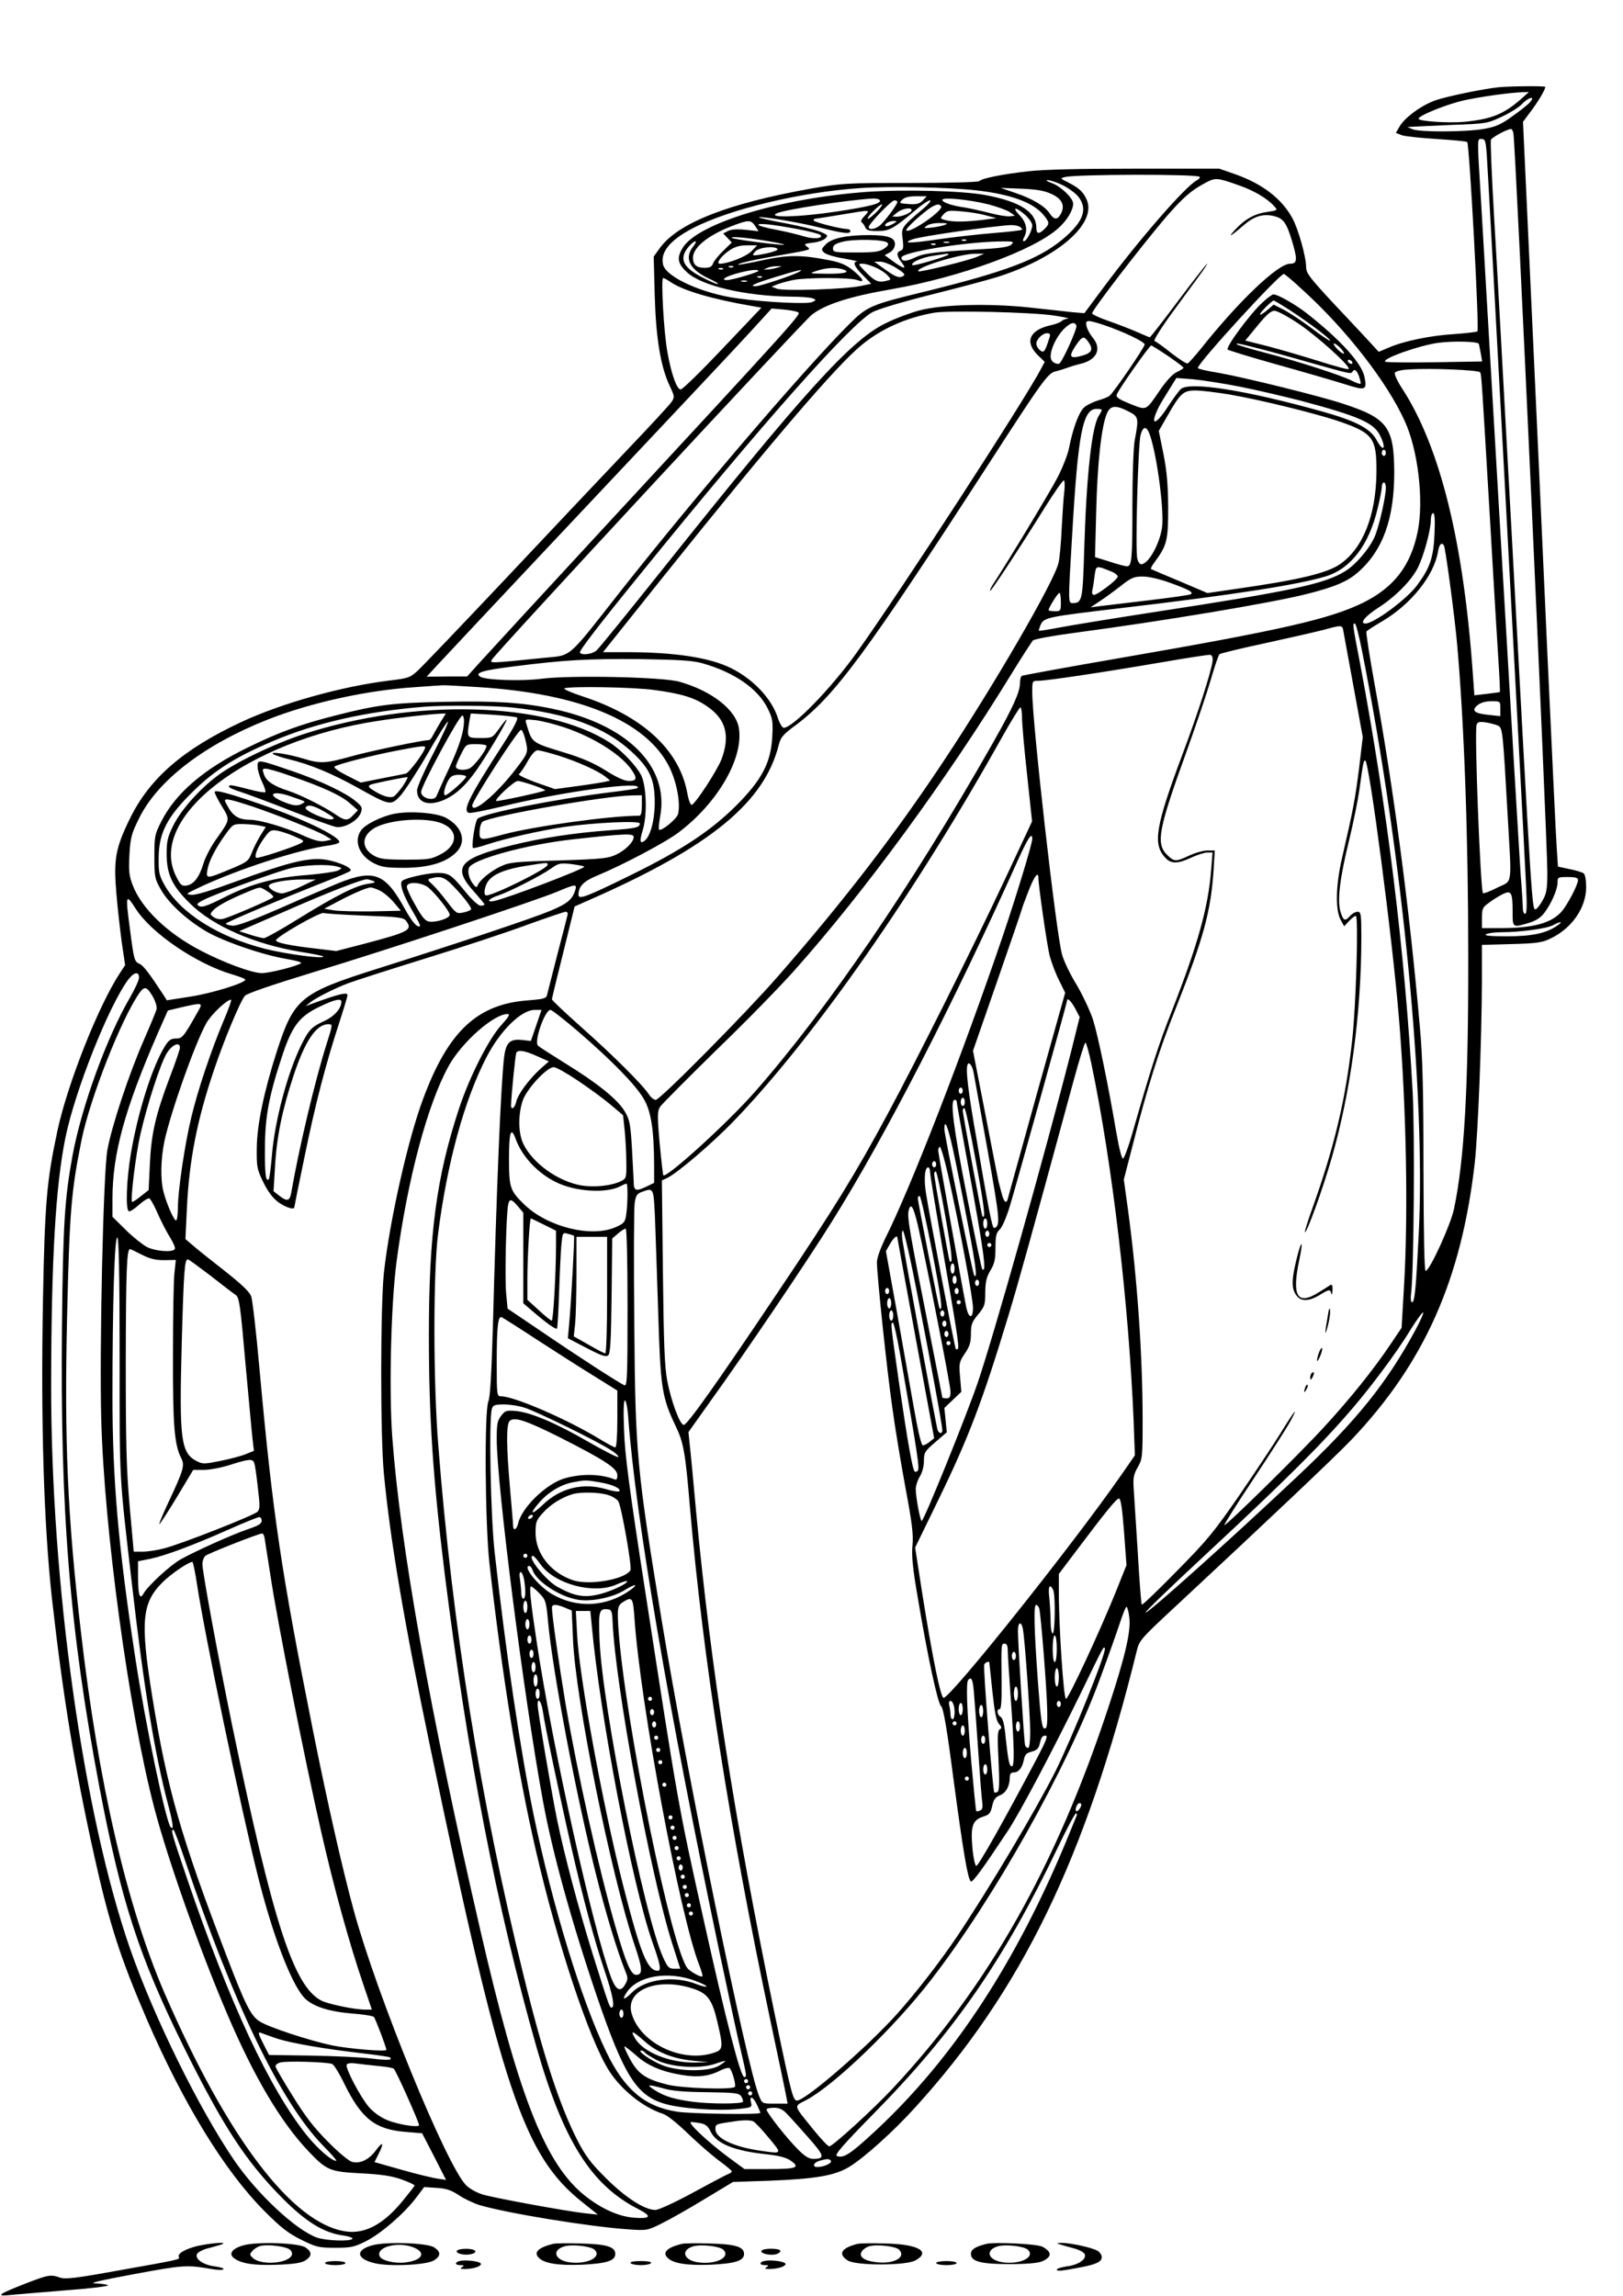 <?xml version="1.0" encoding="UTF-8" standalone="yes"?>
<svg version="1.0" xmlns="http://www.w3.org/2000/svg" width="210mm" height="297mm" viewBox="0 0 794 1123" preserveAspectRatio="xMidYMid meet">
  <g transform="translate(0,1123) scale(0.1,-0.1)" fill="#000000" stroke="none">
    <path d="M7330 10803 c-75 -8 -250 -44 -305 -63 -68 -23 -152 -84 -178 -129
l-18 -31 28 -11 c15 -6 93 -14 172 -19 78 -5 146 -11 149 -15 11 -11 60 -920
50 -926 -5 -3 -55 -9 -111 -13 -117 -7 -249 -34 -322 -66 l-50 -21 -44 48
c-24 26 -104 112 -178 190 -115 124 -133 147 -133 176 0 50 -38 186 -67 239
-52 96 -146 168 -278 215 l-80 28 -410 0 c-272 0 -449 -4 -526 -13 -126 -14
-228 -35 -238 -48 -3 -5 -154 -9 -336 -9 -318 0 -336 -1 -490 -28 -403 -72
-646 -167 -736 -289 l-31 -43 5 -190 c6 -211 29 -348 73 -442 24 -51 25 -55
10 -78 -9 -14 -105 -118 -214 -232 -109 -115 -376 -397 -593 -628 -218 -231
-414 -436 -436 -456 -37 -34 -47 -37 -139 -48 -236 -29 -529 -112 -724 -203
-285 -133 -449 -276 -545 -473 -70 -143 -80 -199 -66 -363 6 -75 19 -186 27
-245 l16 -108 -25 -38 c-105 -159 -256 -540 -306 -771 -53 -248 -62 -353 -71
-830 -11 -598 4 -1095 44 -1460 54 -478 111 -826 206 -1254 75 -338 128 -501
257 -801 180 -416 382 -745 577 -941 82 -82 116 -108 180 -140 73 -36 86 -39
165 -39 77 0 93 3 151 32 72 36 186 134 246 213 l39 52 61 -4 c48 -3 71 -11
109 -36 27 -18 72 -39 100 -48 135 -40 538 -106 730 -119 88 -6 92 -6 160 28
39 19 133 72 210 119 l141 85 179 6 c226 9 320 25 390 68 71 43 215 172 321
289 521 572 835 1219 1086 2237 12 50 22 60 193 219 446 415 777 728 858 813
355 374 537 782 602 1353 16 147 34 602 35 890 l0 176 143 4 c118 3 150 7 188
25 107 49 179 151 179 254 0 33 -5 61 -12 67 -7 5 -38 15 -70 21 l-56 12 -6
92 c-4 51 -24 490 -47 977 -22 487 -57 1265 -79 1730 l-39 844 38 51 c35 46
71 106 71 120 0 5 -171 4 -230 -2z m113 -56 c-86 -76 -147 -100 -280 -113 -78
-7 -223 3 -223 15 0 16 140 72 226 91 86 18 212 36 282 39 l32 1 -37 -33z m41
-18 c-10 -12 -50 -43 -87 -69 -55 -40 -81 -51 -140 -61 -87 -15 -312 -16 -347
-1 l-25 11 25 1 c14 1 102 5 195 9 165 6 172 7 242 40 39 18 84 46 99 62 33
35 69 42 38 8z m-80 -151 c10 -45 166 -3453 166 -3613 0 -85 -4 -106 -23 -139
-12 -22 -27 -41 -33 -43 -19 -6 -17 -39 -119 1847 -36 657 -74 1354 -86 1548
-11 194 -18 360 -15 368 5 12 76 51 98 53 4 1 10 -9 12 -21z m-130 -110 c9
-130 166 -3043 192 -3570 5 -100 4 -138 -5 -138 -6 0 -11 12 -11 28 0 15 -4
86 -10 157 -5 72 -48 792 -95 1600 -47 809 -92 1579 -100 1713 -19 308 -19
292 4 292 17 0 20 -10 25 -82z m-1405 -103 c3 -4 -3 -11 -14 -17 -56 -30 -279
-286 -454 -521 l-96 -129 -60 5 c-33 4 -127 14 -210 23 -200 21 -428 15 -539
-15 -44 -12 -117 -39 -163 -62 -170 -82 -402 -338 -1112 -1229 -156 -195 -292
-363 -303 -372 -20 -18 -73 -25 -81 -10 -5 7 88 129 298 387 592 731 1026
1220 1133 1278 28 15 145 50 288 86 133 33 278 72 323 86 294 93 487 260 438
377 -17 39 -37 58 -92 86 -39 19 -39 20 -15 26 60 14 645 15 659 1z m196 -43
c71 -25 135 -63 168 -100 19 -20 18 -21 -30 -28 -64 -9 -110 -34 -158 -85 -43
-46 -27 -38 44 23 50 43 97 55 151 39 41 -12 56 -35 84 -130 24 -83 22 -101
-13 -101 -59 0 -252 -184 -437 -417 -30 -37 -59 -69 -64 -71 -5 -2 -41 21 -80
51 -38 31 -75 57 -82 59 -6 2 31 62 87 139 54 74 116 158 137 187 21 28 36 52
34 52 -3 0 -67 -81 -141 -180 -74 -99 -137 -180 -140 -180 -2 0 -30 12 -62 26
-32 14 -94 38 -137 53 -44 15 -81 32 -83 38 -4 12 245 335 363 473 82 94 121
128 190 165 51 27 57 27 169 -13z m-870 4 c28 -13 63 -38 78 -55 51 -62 29
-125 -75 -212 -118 -98 -278 -158 -672 -255 -264 -64 -283 -72 -369 -157 -218
-217 -749 -837 -1130 -1320 -256 -326 -228 -301 -367 -315 -267 -27 -264 -27
-254 -9 19 34 1519 1650 1565 1687 65 51 186 90 389 125 338 59 701 192 819
300 42 38 71 87 71 119 0 27 -60 84 -103 100 -24 8 -33 15 -22 15 11 0 43 -10
70 -23z m-420 -27 c169 -19 278 -59 329 -119 31 -38 32 -44 6 -70 -27 -27 -40
-25 -40 5 0 78 -79 129 -250 161 -112 21 -401 28 -584 15 -419 -31 -823 -154
-896 -273 -30 -49 -26 -76 20 -119 70 -67 285 -117 505 -120 50 0 99 -4 110
-8 19 -8 19 -8 0 -18 -22 -12 -228 -2 -370 18 -168 23 -346 103 -361 164 -15
61 33 120 144 178 180 94 531 178 822 197 144 10 434 4 565 -11z m367 -17 c53
-23 70 -57 48 -98 -17 -31 -33 -30 -54 1 -24 37 -85 73 -168 101 l-73 25 100
-4 c74 -3 112 -9 147 -25z m-628 -33 c-16 -16 -31 -20 -69 -17 -46 3 -48 4
-31 21 12 12 33 17 69 17 l51 0 -20 -21z m-210 2 c10 -16 -47 -31 -213 -56
-178 -27 -342 -32 -290 -8 44 19 346 65 471 72 15 0 29 -3 32 -8z m533 -21
c42 -11 88 -28 102 -37 l26 -18 -23 -3 c-13 -2 -58 5 -100 16 -43 11 -97 23
-122 27 -64 9 -110 25 -110 37 0 15 131 2 227 -22z m-447 12 c0 -11 -49 -78
-79 -109 -22 -23 -61 -31 -61 -14 0 16 111 131 126 131 8 0 14 -4 14 -8z m125
-34 c-105 -89 -107 -92 -99 -147 5 -42 4 -52 -10 -57 -22 -8 -20 -26 5 -58 27
-35 12 -33 -41 5 l-42 31 23 12 c14 7 25 22 27 37 4 36 -31 49 -127 49 -110 0
-181 -15 -211 -45 -22 -23 -23 -26 -9 -40 9 -9 51 -22 95 -29 43 -8 73 -14 67
-15 -23 -2 -14 -25 28 -67 l41 -42 -52 -11 c-74 -16 -379 -26 -410 -13 l-25
10 30 12 c17 6 52 16 79 21 64 12 278 12 310 -1 39 -15 31 4 -19 46 -35 28
-61 40 -118 51 -135 27 -202 27 -327 0 -63 -14 -117 -23 -118 -22 -7 6 67 23
195 45 165 29 163 28 140 44 -15 12 -12 14 29 19 25 2 53 12 62 21 14 14 12
17 -24 32 -21 9 -99 28 -172 42 -73 13 -131 27 -129 29 8 7 204 -26 305 -52
109 -27 142 -31 142 -15 0 6 -8 10 -17 10 -31 0 -163 34 -163 42 0 4 3 8 8 8
4 0 61 9 127 20 149 25 143 25 115 -6 -16 -16 -21 -28 -14 -32 6 -4 13 -15 17
-24 5 -14 18 -18 60 -18 58 0 75 9 187 103 30 26 62 47 70 47 8 0 -7 -19 -35
-42z m-225 -13 c-19 -19 -38 -35 -44 -35 -5 0 5 16 24 35 19 19 38 35 44 35 5
0 -5 -16 -24 -35z m314 26 c13 -20 -154 -135 -170 -118 -6 6 56 65 107 103 35
25 54 30 63 15z m-144 -19 c0 -12 -47 -32 -73 -32 l-22 1 24 19 c23 20 71 28
71 12z m555 -23 c19 -17 35 -40 35 -51 0 -25 -28 -78 -41 -78 -6 0 -6 6 1 19
19 36 11 74 -22 108 -40 42 -20 43 27 2z m-190 -3 l50 -13 -70 -9 c-88 -10
-142 -10 -179 -1 -28 8 -28 8 -10 29 17 18 26 20 89 14 39 -3 93 -12 120 -20z
m-1131 -51 l17 -26 -64 7 c-42 4 -71 2 -86 -6 l-23 -12 21 -22 21 -22 -41 -40
c-22 -21 -45 -49 -50 -61 -6 -18 -17 -23 -42 -23 -40 0 -57 15 -57 50 1 49 70
106 182 151 90 35 101 35 122 4z m673 9 c-16 -9 -32 -13 -35 -9 -9 9 19 25 43
24 16 0 15 -2 -8 -15z m-463 -25 c55 -10 104 -23 109 -28 18 -18 -33 -22 -81
-7 -26 8 -86 23 -134 32 -49 9 -88 20 -88 24 0 10 72 2 194 -21z m721 22 c-11
-5 -40 -11 -65 -14 -41 -5 -43 -4 -26 9 11 8 40 14 65 13 33 0 40 -2 26 -8z
m365 -11 c8 -5 12 -11 9 -14 -3 -3 -65 -10 -139 -16 -74 -6 -197 -20 -273 -31
-135 -20 -177 -20 -124 0 38 15 397 66 482 70 17 0 37 -3 45 -9z m-1254 -66
c58 -9 103 -19 100 -21 -5 -5 -248 26 -255 33 -9 8 53 4 155 -12z m605 -11 c8
-8 4 -16 -17 -30 -23 -15 -48 -18 -139 -18 -103 0 -110 1 -110 20 0 15 11 23
45 32 55 15 205 12 221 -4z m386 11 c-3 -3 -12 -4 -19 -1 -8 3 -5 6 6 6 11 1
17 -2 13 -5z m-1336 -30 c-46 -58 -17 -114 82 -159 28 -13 46 -24 38 -24 -7
-1 -43 15 -81 35 -93 49 -110 93 -57 152 29 31 43 28 18 -4z m1252 19 c-7 -2
-19 -2 -25 0 -7 3 -2 5 12 5 14 0 19 -2 13 -5z m305 -9 c-12 -12 -50 -18 -164
-24 -221 -13 -265 -19 -311 -41 -40 -19 -63 -19 -63 1 0 26 306 76 480 79 68
1 73 0 58 -15z m-371 0 c-3 -3 -12 -4 -19 -1 -8 3 -5 6 6 6 11 1 17 -2 13 -5z
m-901 -33 c-24 -25 -114 -61 -155 -61 -20 0 6 37 47 65 27 18 50 25 86 25 l50
0 -28 -29z m128 10 c3 -4 -20 -13 -51 -20 -75 -15 -79 -14 -58 9 19 21 98 29
109 11z m836 -26 c0 -7 -170 -58 -176 -52 -12 12 46 38 102 46 32 5 62 9 67
10 4 0 7 -1 7 -4z m140 -11 c-44 -19 -280 -77 -287 -71 -17 18 202 85 277 86
l45 0 -35 -15z m-395 -55 c41 -26 46 -33 32 -40 -19 -11 -39 -3 -101 43 l-39
28 30 0 c16 0 51 -14 78 -31z m-100 2 c22 -10 48 -27 58 -39 18 -20 18 -20
-12 -27 -36 -8 -55 2 -100 49 -34 35 -35 36 -10 36 13 0 42 -9 64 -19z m-698
3 c-3 -3 -12 -4 -19 -1 -8 3 -5 6 6 6 11 1 17 -2 13 -5z m213 -4 c-14 -4 -34
-8 -45 -8 l-20 -1 20 9 c11 5 31 8 45 8 l25 0 -25 -8z m-263 -6 c-3 -3 -12 -4
-19 -1 -8 3 -5 6 6 6 11 1 17 -2 13 -5z m581 0 c49 -14 17 -24 -70 -23 -91 1
-92 1 -53 14 44 15 88 18 123 9z m-408 -9 c0 -7 -129 -45 -153 -45 -35 0 -7
18 53 34 55 15 100 20 100 11z m200 -4 c-28 -17 -192 -71 -212 -71 -37 0 -11
12 99 46 110 34 140 40 113 25z m2466 -92 c211 -192 410 -448 496 -638 66
-143 94 -389 64 -540 -34 -168 -116 -274 -267 -349 -164 -80 -394 -133 -1197
-272 -255 -44 -468 -83 -473 -86 -5 -3 -9 -18 -9 -34 0 -45 -33 -118 -132
-293 -393 -693 -809 -1303 -1166 -1709 -134 -152 -431 -422 -447 -407 -2 3
-10 73 -18 157 -12 136 -11 156 2 178 9 13 133 138 275 277 143 138 316 315
384 392 344 386 745 934 1061 1450 51 83 98 155 104 162 7 7 100 24 207 38
429 57 963 146 1135 190 135 34 198 61 249 106 122 107 177 262 177 489 -1
220 -33 264 -247 334 -109 37 -487 130 -611 152 -57 9 -103 20 -103 24 0 24
399 460 421 460 4 0 47 -36 95 -81z m-2649 65 c-3 -3 -12 -4 -19 -1 -8 3 -5 6
6 6 11 1 17 -2 13 -5z m-449 -22 c62 -43 204 -85 402 -119 l45 -8 -190 -200
c-104 -110 -196 -200 -205 -200 -19 0 -46 75 -65 183 -18 97 -32 362 -21 362
5 0 20 -8 34 -18z m375 1 c-7 -2 -19 -2 -25 0 -7 3 -2 5 12 5 14 0 19 -2 13
-5z m252 -151 c16 -8 -16 -43 -945 -1047 -300 -325 -574 -622 -610 -662 l-65
-72 -99 0 -99 -1 49 53 c56 61 859 915 1210 1287 132 140 283 301 335 358 l94
103 58 -5 c32 -3 65 -9 72 -14z m1255 -16 c47 -7 76 -14 64 -15 -11 0 -25 -6
-31 -12 -6 -6 -30 -15 -53 -20 -103 -23 -128 -80 -65 -144 l36 -35 -17 -32
c-79 -152 -680 -1078 -904 -1392 -123 -172 -311 -366 -356 -366 -7 0 -20 22
-29 49 -30 93 -118 187 -225 241 -104 53 -276 80 -518 80 l-112 0 302 378
c531 663 845 1029 964 1125 96 79 217 133 352 157 67 13 491 3 592 -14z m241
-46 c95 -32 199 -82 199 -95 0 -13 -152 -236 -172 -251 -7 -6 -32 -16 -54 -22
-23 -7 -53 -21 -67 -32 -27 -21 -57 -100 -77 -201 -6 -31 -31 -95 -55 -142
-36 -70 -242 -411 -320 -530 -9 -15 -14 -27 -11 -27 7 0 148 215 271 413 44
70 84 127 89 127 5 0 6 -23 3 -52 -4 -29 -9 -111 -13 -183 -3 -71 -10 -148
-16 -170 -22 -92 -315 -597 -563 -970 -237 -357 -487 -682 -812 -1054 -161
-184 -574 -601 -595 -601 -9 0 -24 12 -33 26 -32 49 -176 192 -327 326 -81 72
-148 135 -148 140 0 4 25 108 56 231 l55 223 77 34 c590 260 851 475 922 757
9 36 21 51 83 96 191 143 341 346 953 1292 252 390 281 430 317 438 12 3 36
10 52 16 17 6 48 16 70 21 81 19 106 73 62 127 -13 15 -27 40 -31 56 -8 34 2
34 85 7z m-135 -3 c5 -15 -73 -187 -86 -187 -24 0 -40 15 -40 36 0 38 28 95
62 132 34 34 55 41 64 19z m-132 -59 c-15 -49 -24 -68 -32 -68 -13 0 -32 23
-32 39 0 21 30 51 52 51 15 0 18 -5 12 -22z m190 -20 c29 -41 17 -58 -51 -73
-41 -8 -43 6 -8 58 30 43 38 45 59 15z m1911 -10 c2 -7 6 -30 10 -50 l6 -36
-233 -4 c-128 -2 -237 -1 -241 3 -18 14 165 79 258 92 74 10 196 7 200 -5z
m-1521 -59 c42 -29 76 -54 76 -58 0 -3 -15 -13 -33 -21 -20 -9 -50 -42 -80
-85 -73 -107 -65 -103 -147 -71 -54 22 -71 32 -67 45 5 20 160 241 169 241 3
0 40 -23 82 -51z m1527 -80 c7 -12 7 -19 49 -729 16 -278 34 -579 40 -669 6
-90 9 -165 8 -166 -2 -1 -30 -5 -64 -9 l-61 -7 -7 98 c-45 649 -160 1116 -346
1402 -23 35 -39 69 -36 77 3 8 29 15 73 17 105 7 337 -3 344 -14z m-1177 -70
c82 -16 217 -48 299 -69 289 -77 360 -109 390 -173 31 -64 15 -81 -18 -20 -30
57 -103 95 -273 142 -366 102 -637 145 -684 109 -9 -7 -37 -46 -63 -85 -63
-99 -94 -99 -44 0 6 12 28 48 48 80 l36 58 80 -6 c44 -4 147 -20 229 -36z
m-47 -39 c146 -25 414 -91 528 -129 173 -59 190 -82 189 -251 -2 -210 -66
-373 -179 -450 -64 -44 -203 -77 -504 -120 l-144 -21 -136 58 c-75 31 -138 58
-140 60 -3 2 5 16 16 31 62 84 68 107 68 267 -1 114 -6 177 -23 264 l-23 113
43 75 c63 110 77 123 137 123 27 0 102 -9 168 -20z m-497 -82 c51 -26 52 -32
31 -143 -6 -34 -11 -171 -11 -315 0 -268 -3 -300 -27 -300 -8 0 -47 10 -85 23
l-71 22 6 230 c6 231 25 408 52 472 17 40 42 43 105 11z m-130 7 c0 -3 -6 -16
-14 -28 -35 -53 -61 -294 -72 -660 -7 -240 -10 -257 -55 -257 -24 0 -24 -3 -4
330 29 503 52 620 120 620 14 0 25 -2 25 -5z m237 -127 c35 -105 69 -370 58
-448 -12 -82 -67 -180 -102 -180 -7 0 -16 12 -19 27 -11 41 4 563 16 606 13
46 31 44 47 -5z m1153 -83 c0 -8 -4 -15 -10 -15 -5 0 -10 7 -10 15 0 8 5 15
10 15 6 0 10 -7 10 -15z m0 -170 c0 -40 -29 -173 -51 -231 -22 -59 -93 -144
-148 -178 -102 -63 -262 -97 -941 -201 -201 -31 -408 -65 -460 -75 -52 -10
-96 -17 -98 -15 -1 1 3 14 9 29 17 36 34 39 389 81 552 65 874 115 1007 156
122 38 211 154 253 333 11 44 20 91 20 104 0 12 5 22 10 22 6 0 10 -11 10 -25z
m238 -227 c-5 -117 -23 -168 -87 -253 -51 -68 -210 -185 -251 -185 -30 0 -2
35 58 74 88 56 165 134 198 198 29 57 64 185 64 235 0 18 5 33 11 33 8 0 10
-30 7 -102z m46 -56 c8 -13 54 -358 65 -487 35 -398 54 -945 54 -1520 1 -650
-19 -998 -70 -1240 -17 -78 -116 -295 -138 -302 -7 -2 -10 170 -11 500 0 388
-4 546 -18 697 -51 584 -129 1169 -222 1678 -24 134 -42 248 -39 253 4 5 38
27 77 50 140 82 253 223 273 340 6 37 18 49 29 31z m-1626 -128 c19 -8 32 -19
30 -26 -6 -17 -99 -88 -116 -88 -8 0 -11 9 -8 23 3 12 8 44 11 70 7 53 6 52
83 21z m284 -54 c94 -34 116 -46 105 -56 -3 -4 -95 -17 -204 -30 -109 -13
-218 -26 -243 -29 l-45 -6 45 30 c25 16 71 50 103 75 51 40 65 46 107 46 29 0
82 -12 132 -30z m-532 -95 c0 -43 -1 -45 -30 -45 -16 0 -30 2 -30 6 0 11 45
84 53 84 4 0 7 -20 7 -45z m1473 -237 c199 -1002 312 -2165 278 -2850 -14
-277 -20 -338 -33 -338 -6 0 -8 20 -4 48 13 114 18 776 7 982 -37 677 -124
1386 -256 2088 -39 204 -39 202 -26 202 4 0 20 -60 34 -132z m-90 90 c3 -18
26 -141 50 -273 l44 -240 -18 -153 c-19 -148 -27 -195 -83 -437 -31 -133 -34
-253 -8 -303 l18 -33 24 26 c13 14 28 25 33 25 14 0 1 -443 -18 -610 -32 -290
-87 -519 -194 -819 -23 -63 -39 -116 -37 -118 8 -8 89 215 131 363 93 322 145
710 145 1080 0 114 -2 124 -18 124 -11 0 -27 -9 -37 -20 -25 -28 -32 -25 -46
17 -18 55 -5 165 41 352 22 91 44 201 50 245 19 139 21 146 29 146 19 0 134
-877 165 -1260 37 -446 46 -968 24 -1325 l-11 -190 -58 -86 c-78 -116 -193
-260 -321 -399 -116 -127 -475 -480 -488 -480 -4 0 60 102 144 228 83 125 164
252 180 282 41 77 20 52 -49 -60 -32 -52 -122 -187 -199 -300 -127 -184 -158
-222 -308 -374 -92 -94 -169 -168 -172 -165 -3 2 -12 119 -20 259 -9 140 -18
281 -20 313 -3 48 0 65 20 100 23 40 24 50 24 233 0 312 -26 689 -71 1022
l-21 152 42 163 c75 295 130 470 215 682 133 336 168 465 182 666 l6 99 -36 0
c-19 0 -59 -11 -89 -25 -67 -31 -73 -31 -109 4 -55 56 -42 125 97 508 47 131
100 288 118 350 18 63 37 118 42 123 5 4 106 29 224 54 118 26 247 55 285 65
93 25 92 26 98 -11z m-641 -143 c-7 -52 -69 -247 -146 -452 -134 -358 -148
-442 -84 -510 28 -29 60 -29 126 2 30 14 65 25 79 25 l25 0 -7 -87 c-14 -182
-66 -366 -190 -683 -67 -169 -101 -275 -197 -609 -18 -63 -38 -116 -44 -118
-6 -2 -19 48 -33 129 -40 235 -89 471 -114 551 -14 42 -50 119 -80 170 -31 50
-63 117 -71 147 -29 100 -146 1135 -146 1284 0 56 0 56 30 56 40 0 309 40 595
89 127 22 237 39 245 38 10 -2 14 -11 12 -32z m-2497 -9 c156 -44 273 -124
321 -222 24 -49 26 -63 22 -139 -7 -126 -51 -210 -177 -336 -126 -125 -266
-217 -516 -340 -218 -107 -255 -121 -255 -96 0 41 24 66 89 93 128 53 338 164
402 213 190 144 316 361 294 507 -13 91 -132 184 -290 229 -81 24 -535 33
-675 15 -98 -13 -273 -7 -301 10 -29 19 11 31 162 50 251 32 361 38 619 36
193 -3 258 -7 305 -20z m-1096 -117 c500 -31 825 -168 936 -392 36 -74 55
-176 42 -229 -7 -25 -82 -86 -93 -76 -3 3 0 33 6 67 44 244 -164 450 -532 525
-145 30 -276 38 -522 33 -256 -5 -329 -14 -536 -67 -166 -42 -277 -82 -425
-155 -217 -105 -357 -225 -427 -365 -31 -61 -33 -71 -33 -170 0 -98 2 -109 30
-158 37 -68 126 -150 222 -207 85 -50 280 -117 396 -136 42 -7 74 -16 70 -20
-16 -14 -153 -49 -192 -49 -48 0 -186 51 -299 110 -164 85 -290 207 -333 320
-18 47 -20 69 -16 149 5 86 10 103 48 180 91 184 319 359 628 481 210 83 487
144 725 159 67 5 126 9 131 9 6 1 84 -3 174 -9z m861 -14 c133 -18 196 -37
256 -78 95 -63 117 -144 74 -260 -21 -55 -127 -218 -146 -224 -6 -2 -16 25
-22 59 -39 211 -220 377 -516 473 -54 18 -92 35 -85 38 29 11 339 6 439 -8z
m4140 -91 l0 -37 -56 6 c-71 7 -88 21 -55 48 15 12 39 19 67 19 44 0 44 0 44
-36z m-4832 5 c272 -29 453 -97 582 -216 90 -83 114 -137 113 -254 -1 -86 -23
-166 -53 -184 -20 -13 -22 2 -4 60 21 75 16 214 -10 264 -25 48 -99 125 -155
160 -310 199 -955 216 -1496 40 -146 -48 -338 -140 -422 -204 -88 -66 -178
-167 -216 -244 -28 -57 -32 -76 -32 -141 1 -98 27 -154 115 -240 111 -110 316
-199 540 -236 58 -9 107 -19 110 -22 15 -15 -182 11 -284 37 -232 59 -416 177
-492 313 -26 47 -29 62 -28 134 1 109 35 184 133 287 121 127 224 196 424 281
210 90 459 146 742 169 98 8 344 6 433 -4z m2492 -51 c0 -29 11 -155 25 -280
l24 -226 -133 -284 c-164 -350 -434 -888 -574 -1148 -156 -290 -258 -456 -536
-870 -303 -452 -444 -650 -461 -650 -19 0 -62 117 -81 217 -13 70 -17 181 -21
533 l-5 446 24 11 c50 23 227 174 333 285 392 408 889 1121 1315 1886 41 72
78 132 82 132 4 0 8 -24 8 -52z m-2845 -20 c-14 -24 -31 -53 -37 -65 -6 -13
-15 -23 -19 -23 -31 0 -294 -55 -382 -80 -125 -35 -151 -36 -232 -11 -73 22
-164 37 -150 23 6 -5 41 -17 79 -26 106 -26 209 -69 337 -140 156 -87 161 -88
207 -39 20 22 79 112 131 201 51 89 97 162 102 162 5 0 -27 -70 -71 -155 -44
-85 -80 -166 -80 -181 0 -62 58 -80 136 -45 63 29 117 83 182 184 65 100 126
207 120 207 -3 0 -19 -20 -37 -45 -32 -45 -33 -45 -92 -45 -66 0 -66 1 -53 83
l7 37 106 -6 c58 -4 112 -10 119 -13 9 -5 -9 -41 -64 -127 -170 -263 -202
-328 -171 -340 8 -3 79 11 158 30 293 73 705 129 667 91 -3 -3 -61 -12 -129
-20 -275 -34 -626 -104 -653 -130 -12 -13 -31 -133 -22 -143 3 -2 33 5 68 17
92 30 258 68 378 86 142 21 370 32 370 17 0 -20 -20 -24 -143 -33 -179 -13
-335 -37 -485 -74 -259 -65 -292 -107 -182 -228 27 -30 50 -58 50 -61 0 -3 -8
-6 -19 -6 -11 0 -42 28 -76 70 -68 83 -79 90 -137 90 -51 -1 -157 -25 -171
-39 -14 -14 5 -70 53 -151 21 -36 37 -67 35 -69 -12 -12 -38 17 -75 84 -96
174 -150 195 -325 125 -38 -16 -164 -69 -279 -120 -147 -64 -217 -90 -240 -88
-17 2 -31 6 -31 10 0 7 272 121 510 215 50 19 94 39 99 43 15 15 -76 52 -139
57 -78 6 -174 -18 -419 -108 -123 -45 -201 -69 -221 -66 -28 3 -26 5 35 34
189 90 498 190 643 208 26 4 47 11 47 16 0 26 -151 101 -336 168 -184 65 -274
91 -274 77 0 -7 16 -39 36 -71 40 -67 41 -62 -30 -162 -25 -35 -53 -89 -62
-120 -20 -66 -48 -101 -84 -105 -21 -3 -29 5 -49 46 -143 287 348 664 989 760
101 16 245 32 303 35 l28 1 -26 -42z m115 5 c-1 -53 -21 -118 -74 -233 -30
-63 -56 -123 -60 -132 -9 -30 -76 -14 -76 18 0 29 186 374 202 374 4 0 8 -12
8 -27z m494 -32 c140 -48 266 -127 321 -200 34 -47 32 -61 -8 -61 -22 0 -58
16 -112 50 -57 36 -114 61 -195 86 -173 53 -166 48 -195 143 -7 24 -7 24 48
18 30 -4 94 -20 141 -36z m4566 9 c21 -11 23 -32 45 -425 21 -371 27 -329 -50
-367 -35 -18 -67 -30 -70 -27 -12 13 -43 795 -31 824 5 14 14 16 47 11 23 -4
49 -11 59 -16z m-4761 -64 c16 -65 16 -67 -39 -139 -98 -130 -220 -233 -220
-187 0 23 224 370 239 370 5 0 14 -20 20 -44z m-189 -34 c0 -22 -63 -104 -86
-112 -29 -11 -64 -5 -64 11 0 5 11 32 25 59 25 50 25 50 75 50 28 0 50 -4 50
-8z m-300 -7 c0 -19 -79 -126 -95 -129 -11 -3 -65 -13 -120 -24 l-100 -20 -69
35 c-38 19 -65 38 -60 43 11 11 191 57 314 80 103 20 130 23 130 15z m652 -41
c95 -30 192 -74 228 -102 l25 -20 -25 -6 c-14 -3 -74 -13 -135 -21 l-110 -15
-94 33 c-54 20 -89 37 -82 41 6 4 26 32 42 62 20 35 37 54 49 54 11 0 56 -12
102 -26z m-452 -103 c0 -12 -89 -91 -102 -91 -13 0 -1 48 18 78 10 16 24 22
49 22 19 0 35 -4 35 -9z m-310 -47 c-18 -25 -38 -48 -46 -51 -19 -7 -53 3 -93
28 -28 17 -32 23 -20 30 12 6 127 30 182 38 4 1 -6 -20 -23 -45z m639 5 c34
-12 60 -23 58 -25 -7 -7 -229 -55 -239 -52 -13 5 87 98 105 98 7 0 41 -9 76
-21z m531 -99 c0 -33 -4 -50 -12 -50 -143 0 -517 -52 -663 -91 -118 -32 -120
-31 -119 15 1 21 8 42 15 47 48 29 591 125 727 128 l52 1 0 -50z m-1908 -4
c130 -44 324 -122 361 -145 l29 -18 -32 -7 c-25 -4 -51 2 -109 28 -87 40 -211
76 -258 76 -49 0 -78 15 -102 53 -11 19 -21 37 -21 41 0 12 31 5 132 -28z m40
-95 l28 -6 -28 -45 c-15 -25 -34 -63 -42 -85 -15 -37 -22 -43 -105 -77 -115
-48 -119 -48 -110 0 8 43 41 106 91 175 34 46 35 47 87 46 28 -1 64 -4 79 -8z
m168 -52 c51 -22 51 -23 29 -35 -40 -20 -210 -76 -216 -70 -10 10 7 52 38 95
28 39 34 43 64 38 18 -3 56 -15 85 -28z m1660 -3 c0 -24 -39 -64 -85 -86 -40
-19 -68 -22 -282 -29 -219 -6 -242 -9 -286 -30 -49 -24 -100 -66 -110 -91 -5
-13 -8 -12 -22 5 -20 25 -29 60 -21 80 16 41 281 114 506 139 260 29 300 30
300 12z m1950 -9 c0 -24 -76 -274 -143 -472 -196 -576 -454 -1241 -578 -1486
-22 -46 -39 -93 -39 -113 0 -63 50 -540 76 -716 13 -96 42 -271 64 -389 32
-171 39 -228 34 -280 -5 -50 1 -112 25 -251 49 -293 99 -524 115 -536 11 -8
28 -105 61 -360 47 -351 69 -482 84 -497 8 -8 58 61 182 248 59 89 221 396
357 674 115 237 110 227 117 219 12 -12 -158 -434 -242 -603 -97 -192 -322
-570 -482 -809 -83 -123 -200 -274 -295 -380 -136 -151 -424 -403 -482 -420
-24 -7 -29 13 -115 426 -199 966 -310 1677 -384 2458 -13 146 -27 292 -31 325
l-6 60 106 149 c177 246 477 690 596 881 261 417 593 1062 910 1768 48 107 70
140 70 104z m-2372 -129 c-7 -21 -263 -148 -299 -148 -16 0 -9 47 11 72 26 34
87 58 185 73 105 17 107 17 103 3z m180 -7 c12 -7 -379 -156 -440 -168 -43 -9
-28 12 20 27 52 17 209 97 257 131 36 26 45 28 95 23 30 -4 61 -9 68 -13z
m-1208 0 c25 -7 25 -7 4 -19 -12 -6 -80 -16 -150 -22 -162 -12 -279 -44 -410
-111 -79 -40 -106 -49 -120 -41 -15 8 -12 13 26 32 51 26 316 123 410 150 66
19 192 25 240 11z m3430 -55 c0 -37 42 -328 55 -381 9 -33 29 -87 46 -120 l30
-61 -137 -489 c-75 -270 -139 -500 -142 -512 -7 -35 -20 -27 -32 20 -6 23 -13
49 -15 57 -2 8 -31 156 -64 327 l-61 313 120 345 c66 190 120 348 120 351 0 2
14 41 31 84 28 73 49 101 49 66z m-2834 -71 c39 -44 63 -79 58 -84 -5 -5 -23
-12 -40 -15 -29 -6 -34 -3 -75 51 -24 32 -56 70 -72 85 -26 23 -27 27 -11 31
58 15 71 8 140 -68z m5474 60 c0 -23 -54 -126 -83 -157 -51 -55 -139 -78 -299
-78 l-88 0 0 49 c0 45 3 53 33 74 17 14 47 32 66 42 44 22 51 12 51 -82 0 -82
-1 -81 78 -58 36 11 59 26 76 48 34 44 66 116 66 150 0 26 2 27 50 27 38 0 50
-4 50 -15z m-6245 -30 c-38 -19 -81 -34 -95 -35 -31 0 -75 29 -63 41 14 14 91
27 163 27 l65 0 -70 -33z m350 26 c15 -6 10 -9 -23 -14 -59 -7 -159 -58 -342
-171 -85 -53 -162 -96 -170 -95 -8 0 -39 8 -67 17 l-53 17 228 99 c214 94 375
156 397 155 6 0 19 -4 30 -8z m270 -32 c35 -29 105 -117 105 -134 0 -17 -66
-38 -100 -33 -19 2 -35 21 -67 78 -24 41 -43 83 -43 92 0 27 69 24 105 -3z
m720 -11 c-15 -48 -37 -67 -122 -103 -86 -36 -462 -162 -852 -285 -370 -117
-403 -144 -486 -400 -64 -199 -98 -363 -99 -475 -1 -94 1 -104 32 -168 23 -47
46 -77 74 -98 37 -26 78 -39 78 -23 0 3 22 114 50 247 52 255 103 451 170 656
22 68 40 128 40 133 0 17 -44 6 -185 -46 l-20 -8 20 17 c26 22 119 69 187 95
29 11 199 66 377 121 178 55 403 129 499 165 97 35 182 64 189 64 9 0 12 -7 9
-17 -2 -10 -25 -99 -51 -198 -25 -99 -48 -187 -50 -196 -4 -13 -24 -17 -88
-22 -250 -17 -393 -149 -516 -479 -75 -199 -164 -595 -193 -853 -17 -160 -18
-802 0 -985 32 -331 99 -726 228 -1343 348 -1671 455 -1991 744 -2220 l75 -60
-65 7 c-90 10 -434 73 -497 91 -30 9 -65 28 -83 46 -96 97 -433 920 -549 1342
-56 205 -130 532 -200 882 -155 777 -196 1049 -261 1761 -16 182 -35 345 -41
362 -8 23 -46 59 -132 127 -67 52 -137 108 -156 125 l-34 29 7 148 c11 237 50
436 134 683 48 143 128 334 150 359 11 12 131 53 337 116 367 111 1086 349
1190 393 88 37 98 39 90 10z m-1507 -8 c18 -11 31 -24 28 -29 -6 -9 -209 -97
-246 -106 -15 -3 -33 0 -45 9 -19 13 -19 15 -2 33 18 21 80 54 167 90 67 27
58 27 98 3z m545 6 c18 -7 50 -33 71 -57 l37 -44 -140 -3 c-77 -1 -162 1 -188
5 l-47 8 72 38 c66 35 135 65 155 66 4 1 22 -5 40 -13z m-1190 -90 c76 -120
297 -271 475 -323 34 -10 62 -21 62 -25 0 -16 -164 -67 -269 -83 l-115 -18
-15 24 c-73 111 -99 145 -118 154 -26 11 -28 19 -48 174 -22 165 -20 172 28
97z m1124 -35 c167 -6 187 -9 200 -26 32 -44 16 -53 -207 -112 l-135 -35 -100
12 c-125 14 -195 29 -195 40 0 17 214 139 233 134 11 -3 102 -9 204 -13z
m5828 -51 c-54 -36 -122 -50 -244 -50 -79 0 -111 3 -101 10 8 5 42 10 75 10
94 0 222 18 252 34 41 22 53 19 18 -4z m-6935 -252 c0 -12 -20 -55 -44 -97
-114 -195 -236 -531 -281 -771 -39 -213 -47 -338 -52 -833 -9 -914 37 -1483
182 -2253 107 -563 194 -832 415 -1279 191 -386 302 -556 480 -736 116 -117
203 -171 299 -184 28 -4 48 -11 45 -16 -9 -14 -128 -10 -174 6 -103 37 -292
213 -406 380 -172 253 -392 700 -508 1033 -230 663 -387 1786 -386 2757 1 624
22 974 70 1211 47 230 212 644 307 772 28 37 53 42 53 10z m68 -94 c12 -21 20
-48 18 -59 -2 -11 -30 -78 -61 -149 -74 -168 -160 -428 -180 -542 -20 -112
-39 -965 -30 -1314 14 -541 136 -1434 260 -1905 66 -252 221 -690 357 -1008
130 -305 261 -527 397 -670 89 -94 105 -100 258 -108 100 -5 150 -13 198 -30
36 -13 64 -26 63 -30 -2 -5 -29 -39 -60 -77 -93 -113 -184 -161 -277 -147
-261 38 -579 458 -886 1165 -185 428 -324 1028 -409 1765 -66 564 -82 935 -68
1545 12 515 20 612 71 865 42 205 195 593 283 718 25 35 37 31 66 -19z m342
-126 c-58 -139 -122 -328 -154 -462 -31 -126 -66 -361 -66 -443 0 -35 -4 -63
-9 -63 -10 0 -45 78 -61 139 -16 60 -14 161 4 248 30 140 147 472 204 576 23
43 101 117 122 117 5 0 -14 -51 -40 -112z m580 102 c0 -33 -35 -72 -83 -94
-62 -28 -77 -43 -115 -121 -67 -138 -128 -368 -142 -537 -5 -61 -12 -113 -15
-116 -15 -15 -20 23 -19 151 0 151 19 254 81 442 50 155 86 203 187 251 72 35
106 42 106 24z m3590 -33 l22 -42 -41 -165 c-128 -503 -382 -1403 -459 -1627
-60 -173 -262 -672 -273 -673 -7 0 -29 117 -29 156 0 16 9 44 20 62 12 19 20
50 20 76 0 41 4 47 56 92 l56 48 -6 59 -6 60 41 39 42 40 -6 71 c-6 68 -5 74
23 116 24 35 30 55 30 97 0 45 5 58 35 94 32 39 35 47 35 108 1 53 6 75 25
107 20 33 25 53 25 111 0 58 4 74 20 89 12 10 34 61 50 114 30 99 280 995 280
1005 0 19 20 0 40 -37z m-4297 -24 c-66 -117 -72 -123 -103 -123 -24 0 -35 -8
-53 -37 -61 -97 -132 -319 -167 -526 -21 -125 -27 -272 -10 -282 5 -3 27 11
49 31 22 20 45 34 51 32 6 -2 24 -34 40 -71 16 -37 43 -90 60 -117 17 -27 29
-54 25 -60 -11 -17 -93 -11 -136 10 -22 12 -69 49 -104 84 l-65 64 0 88 c0
222 61 442 224 815 l47 106 67 16 c108 24 107 25 75 -30z m1660 -59 l-26 -76
-44 5 c-59 6 -78 -13 -87 -84 -16 -138 -37 -638 -55 -1324 -7 -230 -13 -339
-22 -360 -20 -47 -16 -597 5 -790 61 -541 139 -1026 227 -1405 106 -460 262
-928 359 -1080 60 -93 166 -178 261 -209 23 -7 70 -45 126 -99 50 -48 118
-107 152 -132 33 -24 61 -48 61 -51 0 -4 -8 -10 -17 -13 -10 -4 -88 -45 -174
-92 -89 -48 -167 -84 -183 -84 -53 0 -147 61 -241 155 -74 73 -100 108 -139
183 -88 172 -168 415 -265 810 -209 844 -349 1715 -417 2592 -25 309 -25 847
-1 1035 45 351 129 656 238 866 68 130 169 229 235 229 l33 0 -26 -76z m207
-31 c162 -140 277 -257 318 -326 37 -61 51 -152 52 -323 l0 -90 -35 -17 c-56
-27 -65 -23 -65 26 -1 23 -5 99 -9 169 -7 111 -11 132 -35 172 -34 58 -135
139 -293 236 -65 41 -124 78 -131 85 -21 19 33 175 61 175 7 0 68 -48 137
-107z m-380 30 c-62 -70 -153 -251 -204 -404 -111 -337 -148 -612 -148 -1114
0 -396 20 -697 77 -1160 113 -900 254 -1631 449 -2317 131 -459 268 -677 499
-794 68 -35 61 -48 -21 -42 -82 6 -177 52 -260 124 -182 160 -310 491 -491
1277 -249 1078 -393 1888 -432 2416 -17 231 -6 660 21 861 54 405 152 770 255
956 65 117 221 254 288 254 14 0 6 -14 -33 -57z m-851 -85 c-59 -185 -138
-522 -174 -730 -7 -44 -21 -47 -60 -16 l-27 21 7 116 c8 149 35 280 90 447 57
173 112 254 171 254 22 0 22 0 -7 -92z m3740 -100 c103 -492 183 -1175 207
-1750 l6 -167 -68 -98 c-236 -339 -833 -1088 -868 -1088 -14 0 -54 196 -103
503 l-36 232 111 228 c151 310 218 486 347 912 49 163 96 330 317 1143 28 103
54 187 58 187 4 0 17 -46 29 -102z m-4459 77 c0 -8 -22 -73 -49 -143 -70 -185
-91 -276 -98 -425 l-6 -128 -39 -31 c-21 -17 -40 -29 -42 -27 -9 10 17 225 40
328 33 145 96 341 129 398 26 43 65 60 65 28z m1747 -41 l58 -26 -41 -36 c-56
-51 -111 -125 -119 -162 -6 -29 -25 -43 -25 -17 1 45 21 250 26 258 9 15 41
10 101 -17z m2135 -75 c3 -19 35 -191 69 -383 61 -343 64 -373 33 -383 -10 -3
-26 81 -100 512 -36 213 -43 300 -22 293 7 -3 16 -20 20 -39z m-1938 -43 c53
-35 125 -88 160 -117 l64 -54 8 -75 c4 -41 8 -111 8 -155 1 -77 0 -80 -27 -93
-45 -22 -127 -31 -191 -21 -114 19 -240 108 -286 204 -25 52 -26 143 -3 211
19 57 118 164 152 164 11 0 63 -29 115 -64z m1886 -51 c0 -8 -4 -15 -10 -15
-5 0 -10 7 -10 15 0 8 5 15 10 15 6 0 10 -7 10 -15z m10 -55 c0 -11 -4 -20
-10 -20 -5 0 -10 9 -10 20 0 11 5 20 10 20 6 0 10 -9 10 -20z m-40 3 c0 -5 24
-141 54 -303 79 -430 95 -542 71 -518 -3 3 -37 164 -75 359 -66 333 -83 469
-60 469 6 0 10 -3 10 -7z m94 -293 c42 -226 49 -288 32 -269 -4 5 -96 498 -96
517 0 6 4 12 8 12 5 0 30 -117 56 -260z m-112 58 c15 -68 48 -233 73 -366 41
-214 47 -268 31 -251 -7 7 -146 689 -146 715 0 56 17 16 42 -98z m-2141 55
c32 -90 109 -172 202 -217 93 -45 240 -54 309 -20 15 8 29 14 33 14 7 0 6
-106 -2 -154 -5 -34 -11 -41 -52 -59 -118 -52 -332 1 -446 111 -70 68 -75 82
-75 225 0 127 9 158 31 100z m2117 -180 c54 -239 122 -603 122 -650 0 -56 -21
-54 -33 3 -20 99 -137 750 -137 766 0 10 4 18 8 18 5 0 23 -62 40 -137z m-58
52 c0 -8 -4 -15 -10 -15 -5 0 -10 7 -10 15 0 8 5 15 10 15 6 0 10 -7 10 -15z
m-30 -38 c0 -13 27 -176 59 -363 70 -401 85 -494 77 -502 -3 -3 -8 -3 -10 -1
-5 5 -130 659 -146 763 -11 70 -6 126 11 126 5 0 9 -11 9 -23z m74 -213 c33
-186 39 -241 22 -223 -4 5 -76 408 -76 427 0 6 4 12 8 12 5 0 25 -97 46 -216z
m-1420 -6 c3 -73 10 -284 16 -468 11 -370 18 -414 85 -555 39 -80 48 -131 70
-395 64 -744 193 -1565 396 -2524 39 -182 73 -346 76 -364 l6 -32 -62 0 c-62
0 -62 0 -77 36 -61 145 -351 1563 -478 2334 -121 737 -128 807 -133 1445 -3
302 -2 568 2 591 5 34 11 45 33 53 60 22 59 23 66 -121z m1356 -168 c45 -232
54 -300 36 -279 -4 5 -106 522 -106 538 0 6 4 11 9 11 5 0 32 -122 61 -270z
m-2026 219 l26 -31 0 -221 0 -222 48 -41 c66 -57 111 -88 117 -83 2 3 7 81 10
175 3 93 8 198 11 232 6 63 6 64 32 57 15 -4 28 -8 30 -10 4 -3 -14 -330 -24
-435 l-6 -66 92 -48 c71 -37 94 -45 105 -36 11 9 14 67 17 292 l3 280 28 24
c15 13 32 24 38 24 5 0 9 -151 9 -386 0 -341 -2 -385 -15 -380 -23 9 -220 136
-406 263 l-166 112 -7 76 c-7 73 0 387 10 433 6 30 17 28 48 -9z m1956 -91
c42 -184 160 -783 160 -815 0 -26 -4 -33 -20 -33 -11 0 -20 2 -20 4 0 2 -31
160 -69 352 -88 443 -104 532 -96 561 10 43 23 23 45 -69z m-1830 2 l60 -30 0
-69 c0 -134 -13 -371 -21 -371 -4 0 -33 23 -63 51 l-56 51 0 102 c0 109 11
296 17 296 2 0 30 -14 63 -30z m2170 5 c0 -14 -4 -25 -10 -25 -5 0 -10 11 -10
25 0 14 5 25 10 25 6 0 10 -11 10 -25z m-342 -347 c64 -326 122 -641 122 -664
0 -20 -18 -17 -24 4 -6 20 -161 855 -171 925 -4 28 -3 47 2 47 6 0 38 -141 71
-312z m352 297 c0 -8 -4 -15 -10 -15 -5 0 -10 7 -10 15 0 8 5 15 10 15 6 0 10
-7 10 -15z m-4255 -606 c0 -624 -3 -561 61 -1114 56 -492 111 -824 174 -1064
27 -101 31 -135 15 -119 -23 23 -125 509 -174 833 -83 542 -111 869 -111 1276
0 445 10 781 24 776 7 -2 11 -183 11 -588z m2385 306 c0 -165 -4 -285 -9 -285
-5 0 -42 19 -81 42 l-73 41 7 66 c3 36 6 146 6 244 l0 177 75 0 75 0 0 -285z
m1420 281 c0 -3 41 -224 90 -493 l90 -488 -21 -17 c-12 -10 -27 -18 -34 -18
-8 0 -23 64 -45 188 -18 103 -56 316 -84 474 l-52 288 20 35 c17 30 36 46 36
31z m460 -36 c0 -5 -4 -10 -10 -10 -5 0 -10 5 -10 10 0 6 5 10 10 10 6 0 10
-4 10 -10z m-4157 -47 c39 -20 66 -27 110 -27 l57 1 -7 -66 c-4 -36 -7 -217
-7 -401 -1 -342 7 -437 40 -502 19 -36 12 -58 -62 -216 -29 -62 -49 -110 -44
-107 5 3 44 64 87 135 l78 130 52 0 c29 0 87 11 130 25 91 29 109 30 116 10 4
-8 12 -62 18 -120 11 -90 11 -108 -2 -120 -18 -18 -376 -159 -457 -179 -33 -9
-80 -16 -104 -16 l-44 0 -20 223 c-16 183 -19 308 -19 712 1 443 5 545 21 545
2 0 28 -12 57 -27z m338 -104 c57 -45 112 -87 123 -94 16 -12 22 -50 46 -327
16 -172 31 -340 35 -374 l7 -61 -40 -16 c-22 -9 -78 -24 -124 -33 -73 -15 -87
-16 -112 -3 -82 40 -90 102 -77 582 10 357 14 407 30 407 4 0 54 -37 112 -81z
m3639 36 c0 -14 -4 -25 -10 -25 -5 0 -10 11 -10 25 0 14 5 25 10 25 6 0 10
-11 10 -25z m10 -55 c0 -11 -4 -20 -10 -20 -5 0 -10 9 -10 20 0 11 5 20 10 20
6 0 10 -9 10 -20z m110 -15 c0 -8 -4 -15 -10 -15 -5 0 -10 7 -10 15 0 8 5 15
10 15 6 0 10 -7 10 -15z m-440 -40 c0 -8 -4 -15 -10 -15 -5 0 -10 7 -10 15 0
8 5 15 10 15 6 0 10 -7 10 -15z m340 0 c0 -8 -4 -15 -10 -15 -5 0 -10 7 -10
15 0 8 5 15 10 15 6 0 10 -7 10 -15z m-330 -60 c0 -14 -4 -25 -10 -25 -5 0
-10 11 -10 25 0 14 5 25 10 25 6 0 10 -11 10 -25z m340 5 c0 -5 -4 -10 -10
-10 -5 0 -10 5 -10 10 0 6 5 10 10 10 6 0 10 -4 10 -10z m-330 -65 c0 -14 -4
-25 -10 -25 -5 0 -10 11 -10 25 0 14 5 25 10 25 6 0 10 -11 10 -25z m250 10
c0 -8 -4 -15 -10 -15 -5 0 -10 7 -10 15 0 8 5 15 10 15 6 0 10 -7 10 -15z
m2304 -82 c-140 -259 -288 -443 -577 -715 -331 -312 -735 -674 -743 -666 -3 3
120 122 273 264 520 483 696 665 882 914 48 63 111 154 140 203 30 48 58 87
63 87 5 0 -12 -39 -38 -87z m-4299 -45 c88 -57 213 -137 278 -177 l117 -73 0
-139 c0 -84 -4 -139 -10 -139 -5 0 -39 18 -75 40 -157 96 -419 210 -484 210
-20 0 -21 4 -21 164 0 174 6 230 24 223 6 -3 83 -51 171 -109z m2005 77 c0 -8
-4 -15 -10 -15 -5 0 -10 7 -10 15 0 8 5 15 10 15 6 0 10 -7 10 -15z m-226
-152 c84 -479 96 -557 86 -567 -5 -5 -12 -7 -15 -4 -11 10 -35 146 -75 421
-43 301 -44 307 -32 307 5 0 21 -71 36 -157z m236 102 c0 -8 -4 -15 -10 -15
-5 0 -10 7 -10 15 0 8 5 15 10 15 6 0 10 -7 10 -15z m10 -45 c0 -5 -4 -10 -10
-10 -5 0 -10 5 -10 10 0 6 5 10 10 10 6 0 10 -4 10 -10z m-1576 -372 c37 -489
195 -1412 447 -2613 44 -209 91 -427 105 -483 27 -116 28 -122 15 -122 -18 0
-89 274 -201 780 -122 548 -123 556 -281 1580 -82 529 -102 683 -106 803 -4
94 -2 147 4 147 6 0 14 -42 17 -92z m-507 56 c64 -21 355 -164 418 -205 28
-17 45 -34 39 -36 -6 -2 -72 32 -147 75 -157 91 -280 143 -353 150 -46 4 -53
2 -72 -23 -19 -24 -22 -41 -22 -114 0 -223 133 -1264 226 -1770 46 -252 140
-591 264 -956 131 -384 193 -483 326 -524 78 -25 263 -38 367 -27 65 7 67 8
61 32 -9 36 10 29 29 -11 9 -20 17 -38 17 -40 0 -10 -347 -5 -410 6 -157 25
-256 109 -344 292 -122 253 -262 711 -355 1157 -66 321 -136 793 -191 1285
-20 177 -29 646 -14 703 6 19 13 22 60 22 29 0 75 -7 101 -16z m168 -143 c223
-113 285 -153 285 -187 0 -21 -4 -25 -17 -19 -68 26 -162 27 -243 3 -89 -27
-208 -143 -225 -219 -7 -32 -25 -40 -25 -11 0 9 -7 91 -15 182 -18 205 -19
312 -2 329 22 22 78 4 242 -78z m201 -222 c62 -11 105 -31 93 -44 -4 -3 -33 1
-65 11 -114 33 -225 5 -311 -79 -54 -51 -65 -44 -17 11 43 51 107 90 165 101
62 12 65 12 135 0z m36 -61 c22 -6 46 -21 53 -32 15 -24 68 -323 59 -337 -27
-45 -201 -75 -280 -49 -109 36 -184 130 -184 232 0 53 3 62 37 99 35 39 90 74
143 90 39 12 129 10 172 -3z m2527 -181 l12 -163 -54 -135 c-81 -199 -230
-519 -242 -519 -12 0 -36 369 -35 533 l0 78 77 102 c152 202 205 267 217 267
9 0 16 -46 25 -163z m-2894 73 c-3 -5 -11 -10 -16 -10 -6 0 -7 5 -4 10 3 6 11
10 16 10 6 0 7 -4 4 -10z m-1325 -19 c0 -14 -16 -24 -67 -41 -74 -25 -255
-106 -330 -148 -49 -27 -162 -131 -181 -167 -18 -33 -26 -8 -27 77 l0 81 60
12 c75 16 209 66 385 144 74 33 141 60 148 60 6 1 12 -7 12 -18z m14 -83 c2
-13 16 -102 31 -198 33 -217 163 -874 245 -1235 63 -277 138 -550 209 -757
l40 -118 -34 0 c-50 0 -180 27 -213 44 -136 70 -237 383 -438 1354 -67 326
-144 743 -144 781 0 16 7 34 15 41 13 11 258 108 277 109 4 1 10 -9 12 -21z
m1286 -88 c0 -5 -4 -10 -10 -10 -5 0 -10 5 -10 10 0 6 5 10 10 10 6 0 10 -4
10 -10z m65 -43 c69 -96 260 -147 370 -98 26 12 50 19 52 17 9 -9 -69 -47
-130 -63 -77 -20 -126 -12 -212 36 -58 33 -152 153 -117 150 4 0 21 -19 37
-42z m-1681 -99 c37 -244 214 -1094 297 -1423 70 -281 159 -517 223 -592 37
-44 117 -72 237 -82 55 -4 104 -12 108 -17 8 -9 61 -149 61 -161 0 -10 -183 5
-266 22 -109 23 -314 90 -355 118 -42 27 -69 80 -159 315 -225 586 -293 823
-366 1277 -59 368 -50 456 54 558 41 40 125 97 143 97 3 0 14 -51 23 -112z
m1641 73 c18 -57 138 -135 228 -147 65 -9 168 13 223 48 52 32 72 32 26 -1
-117 -83 -264 -89 -384 -17 -66 39 -143 136 -109 136 5 0 12 -8 16 -19z m-41
-48 c9 -56 7 -93 -4 -93 -5 0 -10 12 -10 28 0 15 -3 44 -6 65 -4 22 -3 37 3
37 6 0 13 -17 17 -37z m75 -67 c30 -31 33 -39 42 -137 22 -243 136 -845 235
-1239 47 -187 102 -370 145 -477 11 -26 11 -36 -1 -57 -23 -43 -46 -33 -70 30
-90 241 -286 1122 -364 1639 -31 206 -38 275 -28 275 4 0 23 -15 41 -34z
m2515 12 c10 -39 7 -208 -4 -208 -5 0 -10 24 -10 54 0 29 -3 81 -6 115 -5 39
-3 61 3 61 6 0 13 -10 17 -22z m-2050 -135 c28 -415 223 -1457 316 -1693 11
-29 19 -55 16 -57 -5 -6 -45 14 -69 35 -76 67 -313 1225 -342 1672 -6 98 -4
109 30 128 38 22 42 15 49 -85z m-524 57 c0 -16 -4 -30 -10 -30 -5 0 -10 14
-10 30 0 17 5 30 10 30 6 0 10 -13 10 -30z m184 -4 l33 -14 6 -138 c11 -291
186 -1156 303 -1503 38 -112 39 -141 6 -141 -25 0 -49 55 -101 235 -83 287
-185 745 -245 1095 -31 186 -66 430 -66 466 0 18 21 18 64 0z m2320 -3 c8 -28
37 -389 39 -493 2 -79 -1 -95 -13 -95 -12 0 -18 39 -32 225 -19 261 -22 380
-9 380 5 0 12 -8 15 -17z m441 -47 c8 -65 -20 -188 -101 -433 -257 -780 -588
-1367 -1055 -1867 -95 -102 -297 -286 -312 -285 -7 0 -41 37 -77 81 -102 127
-99 112 -33 147 136 73 429 355 606 584 309 399 667 1036 829 1477 42 113 86
238 99 278 13 39 26 72 30 72 4 0 11 -24 14 -54z m-2528 -21 c13 -308 186
-1243 292 -1573 l39 -122 -30 0 c-25 0 -32 7 -53 53 -93 202 -299 1229 -312
1556 -6 142 -2 154 42 149 17 -3 20 -11 22 -63z m-102 -17 c40 -441 198 -1267
296 -1546 40 -112 45 -142 27 -142 -51 0 -84 82 -172 427 -98 387 -213 1014
-223 1221 l-6 112 35 0 36 0 7 -72z m-305 7 c0 -14 -4 -25 -10 -25 -5 0 -10
11 -10 25 0 14 5 25 10 25 6 0 10 -11 10 -25z m2414 -22 c9 -43 36 -419 36
-505 0 -47 -4 -78 -10 -78 -6 0 -13 6 -15 13 -5 13 -35 499 -35 560 0 43 16
49 24 10z m-2404 -53 c0 -11 -4 -20 -10 -20 -5 0 -10 9 -10 20 0 11 5 20 10
20 6 0 10 -9 10 -20z m2570 -45 c0 -37 -4 -65 -10 -65 -6 0 -10 28 -10 65 0
37 4 65 10 65 6 0 10 -28 10 -65z m-240 -7 c0 -18 7 -125 15 -238 17 -241 19
-330 5 -330 -12 0 -17 23 -30 139 -6 67 -14 97 -25 103 -17 10 -21 38 -4 38 7
0 10 44 9 133 -2 187 -2 187 15 187 10 0 15 -10 15 -32z m-2320 -18 c0 -11 -4
-20 -10 -20 -5 0 -10 9 -10 20 0 11 5 20 10 20 6 0 10 -9 10 -20z m2360 -10
c0 -11 -4 -20 -10 -20 -5 0 -10 9 -10 20 0 11 5 20 10 20 6 0 10 -9 10 -20z
m-2350 -55 c0 -14 -4 -25 -10 -25 -5 0 -10 11 -10 25 0 14 5 25 10 25 6 0 10
-11 10 -25z m2220 23 c0 -2 7 -66 15 -142 11 -102 19 -144 32 -158 14 -16 15
-21 4 -27 -11 -7 -12 -38 -6 -154 5 -106 4 -147 -5 -152 -6 -4 -13 -5 -16 -2
-7 7 -55 610 -49 625 4 10 25 18 25 10z m340 -73 c0 -25 -4 -45 -10 -45 -5 0
-10 20 -10 45 0 25 5 45 10 45 6 0 10 -20 10 -45z m-2550 -15 c0 -16 -4 -30
-10 -30 -5 0 -10 14 -10 30 0 17 5 30 10 30 6 0 10 -13 10 -30z m2134 -52 c3
-35 13 -162 21 -283 8 -121 17 -237 20 -258 4 -28 1 -39 -10 -43 -9 -4 -17 -5
-19 -3 -2 2 -13 114 -25 249 -21 249 -26 381 -14 393 15 16 22 3 27 -55z m216
-13 c0 -19 -4 -35 -10 -35 -5 0 -10 16 -10 35 0 19 5 35 10 35 6 0 10 -16 10
-35z m-2340 0 c0 -14 -4 -25 -10 -25 -5 0 -10 11 -10 25 0 14 5 25 10 25 6 0
10 -11 10 -25z m550 -25 c0 -5 -4 -10 -10 -10 -5 0 -10 5 -10 10 0 6 5 10 10
10 6 0 10 -4 10 -10z m-535 -57 c9 -68 88 -442 141 -673 56 -246 113 -457 164
-607 38 -112 49 -173 32 -173 -10 0 -11 3 -92 260 -71 229 -139 485 -175 660
-28 138 -95 533 -95 562 0 38 18 16 25 -29z m2009 31 c10 -25 7 -74 -4 -74 -5
0 -10 10 -10 23 0 12 -3 32 -6 45 -7 25 11 31 20 6z m526 1 c0 -8 -4 -15 -10
-15 -5 0 -10 7 -10 15 0 8 5 15 10 15 6 0 10 -7 10 -15z m-480 -25 c0 -16 -4
-30 -10 -30 -5 0 -10 14 -10 30 0 17 5 30 10 30 6 0 10 -13 10 -30z m100 -10
c0 -16 -4 -30 -10 -30 -5 0 -10 14 -10 30 0 17 5 30 10 30 6 0 10 -13 10 -30z
m-1610 -5 c0 -8 -4 -15 -10 -15 -5 0 -10 7 -10 15 0 8 5 15 10 15 6 0 10 -7
10 -15z m10 -60 c0 -8 -4 -15 -10 -15 -5 0 -10 7 -10 15 0 8 5 15 10 15 6 0
10 -7 10 -15z m1470 5 c0 -5 -4 -10 -10 -10 -5 0 -10 5 -10 10 0 6 5 10 10 10
6 0 10 -4 10 -10z m310 -15 c0 -14 -4 -25 -10 -25 -5 0 -10 11 -10 25 0 14 5
25 10 25 6 0 10 -11 10 -25z m-270 -20 c0 -14 -4 -25 -10 -25 -5 0 -10 11 -10
25 0 14 5 25 10 25 6 0 10 -11 10 -25z m-1500 -35 c0 -5 -4 -10 -10 -10 -5 0
-10 5 -10 10 0 6 5 10 10 10 6 0 10 -4 10 -10z m1600 -10 c0 -11 -4 -20 -10
-20 -5 0 -10 9 -10 20 0 11 5 20 10 20 6 0 10 -9 10 -20z m255 -87 c-167 -316
-290 -533 -299 -530 -6 2 -15 43 -19 91 -9 104 1 133 53 150 30 9 36 17 44 52
7 32 16 43 37 52 30 11 49 45 49 88 0 17 6 24 19 24 24 0 42 22 50 62 5 25 13
34 39 40 23 6 34 16 38 36 9 37 13 42 30 42 12 0 0 -29 -41 -107z m-1845 37
c0 -5 -4 -10 -10 -10 -5 0 -10 5 -10 10 0 6 5 10 10 10 6 0 10 -4 10 -10z
m1500 -15 c0 -14 -4 -25 -10 -25 -5 0 -10 11 -10 25 0 14 5 25 10 25 6 0 10
-11 10 -25z m-1490 -45 c0 -5 -4 -10 -10 -10 -5 0 -10 5 -10 10 0 6 5 10 10
10 6 0 10 -4 10 -10z m1590 -35 c0 -14 -4 -25 -10 -25 -5 0 -10 11 -10 25 0
14 5 25 10 25 6 0 10 -11 10 -25z m-90 -45 c0 -5 -4 -10 -10 -10 -5 0 -10 5
-10 10 0 6 5 10 10 10 6 0 10 -4 10 -10z m-1480 -30 c0 -5 -4 -10 -10 -10 -5
0 -10 5 -10 10 0 6 5 10 10 10 6 0 10 -4 10 -10z m2030 -97 c0 -14 -19 -38
-25 -32 -8 8 5 39 16 39 5 0 9 -3 9 -7z m-23 -55 c-3 -7 -21 -51 -40 -98 -252
-614 -562 -1088 -944 -1443 -123 -114 -156 -136 -189 -123 -13 5 31 55 182
209 393 399 636 751 899 1300 44 92 84 167 89 167 4 0 6 -6 3 -12z m-1977 -8
c0 -5 -4 -10 -10 -10 -5 0 -10 5 -10 10 0 6 5 10 10 10 6 0 10 -4 10 -10z m10
-50 c0 -5 -4 -10 -10 -10 -5 0 -10 5 -10 10 0 6 5 10 10 10 6 0 10 -4 10 -10z
m-2394 -163 c237 -702 468 -1180 672 -1390 42 -42 72 -77 67 -77 -23 0 -92 60
-145 126 -181 226 -377 645 -584 1252 -78 229 -81 242 -68 242 4 0 30 -69 58
-153z m2404 113 c0 -5 -4 -10 -10 -10 -5 0 -10 5 -10 10 0 6 5 10 10 10 6 0
10 -4 10 -10z m10 -50 c0 -5 -4 -10 -10 -10 -5 0 -10 5 -10 10 0 6 5 10 10 10
6 0 10 -4 10 -10z m10 -50 c0 -5 -4 -10 -10 -10 -5 0 -10 5 -10 10 0 6 5 10
10 10 6 0 10 -4 10 -10z m10 -45 c0 -8 -4 -15 -10 -15 -5 0 -10 7 -10 15 0 8
5 15 10 15 6 0 10 -7 10 -15z m10 -45 c0 -5 -4 -10 -10 -10 -5 0 -10 5 -10 10
0 6 5 10 10 10 6 0 10 -4 10 -10z m10 -50 c0 -5 -4 -10 -10 -10 -5 0 -10 5
-10 10 0 6 5 10 10 10 6 0 10 -4 10 -10z m10 -40 c0 -5 -4 -10 -10 -10 -5 0
-10 5 -10 10 0 6 5 10 10 10 6 0 10 -4 10 -10z m10 -50 c0 -5 -4 -10 -10 -10
-5 0 -10 5 -10 10 0 6 5 10 10 10 6 0 10 -4 10 -10z m10 -40 c0 -5 -4 -10 -10
-10 -5 0 -10 5 -10 10 0 6 5 10 10 10 6 0 10 -4 10 -10z m13 -330 c32 -12 56
-24 53 -27 -3 -3 -24 2 -47 11 -109 44 -251 26 -317 -40 -39 -39 -52 -39 -27
-1 54 83 204 108 338 57z m-14 -37 c72 -23 95 -54 120 -161 30 -128 29 -138
-16 -153 -155 -52 -361 46 -403 192 -33 114 125 179 299 122z m-339 -123 c0
-11 -4 -20 -10 -20 -5 0 -10 9 -10 20 0 11 5 20 10 20 6 0 10 -9 10 -20z
m-1697 -121 c68 -23 238 -52 421 -73 70 -8 131 -17 134 -20 13 -14 -10 -15
-94 -5 -49 6 -181 12 -293 14 l-205 3 -29 57 c-25 49 -26 57 -10 51 10 -4 44
-16 76 -27z m1799 -13 c60 -54 138 -86 238 -96 l75 -7 -65 -2 c-123 -2 -253
50 -293 118 -25 42 -14 39 45 -13z m-40 -70 c55 -50 126 -80 225 -96 77 -13
131 -6 187 22 21 11 42 16 46 11 13 -14 32 -84 25 -91 -15 -15 -260 -7 -330
11 -107 27 -143 52 -183 125 -18 34 -31 62 -27 62 4 0 29 -20 57 -44z m43 14
c4 -6 30 -22 58 -37 68 -35 209 -44 283 -19 62 21 66 20 24 -7 -50 -32 -200
-31 -280 1 -55 22 -126 71 -103 72 6 0 15 -5 18 -10z m-1530 -56 c9 -4 36 -48
60 -98 83 -169 150 -222 297 -234 l83 -7 59 -114 58 -114 -40 6 c-23 3 -102
22 -176 43 l-134 38 19 38 c29 56 23 67 -11 21 -34 -47 -78 -68 -117 -58 -15
3 -67 46 -118 98 -69 69 -112 125 -173 224 -45 72 -83 137 -84 144 -2 7 8 16
22 20 27 9 228 3 255 -7z m226 -10 c36 -3 70 -9 75 -13 10 -6 124 -262 124
-276 0 -14 -107 3 -159 26 -30 12 -66 39 -86 62 -43 50 -118 194 -109 208 4 7
23 9 48 5 22 -3 71 -8 107 -12z m1809 -74 c0 -5 -4 -10 -10 -10 -5 0 -10 5
-10 10 0 6 5 10 10 10 6 0 10 -4 10 -10z m-413 -36 c41 -12 104 -17 212 -18
137 -2 155 -4 167 -20 7 -11 11 -23 8 -27 -7 -11 -159 -11 -244 0 -89 12 -138
26 -185 56 -47 29 -37 31 42 9z m423 6 c0 -5 -4 -10 -10 -10 -5 0 -10 5 -10
10 0 6 5 10 10 10 6 0 10 -4 10 -10z m10 -30 c0 -5 -4 -10 -10 -10 -5 0 -10 5
-10 10 0 6 5 10 10 10 6 0 10 -4 10 -10z m168 -98 c15 -15 62 -67 105 -116 82
-93 85 -106 24 -106 -20 0 -41 13 -75 48 -51 50 -152 179 -152 193 0 5 16 9
36 9 26 0 43 -8 62 -28z m-164 -38 c8 -3 42 -39 76 -80 68 -82 69 -80 -42 -64
-130 19 -218 61 -218 105 0 25 0 25 90 38 43 7 78 7 94 1z m-255 -10 c23 -5
36 -16 47 -40 29 -60 115 -95 276 -112 63 -7 95 -16 118 -32 46 -33 26 -40
-112 -40 l-116 0 -79 58 c-102 76 -203 171 -182 172 9 0 31 -3 48 -6z m636
-184 c7 -11 -35 -30 -66 -30 -28 0 -19 23 12 31 36 10 47 10 54 -1z"/>
    <path d="M6175 9749 c-60 -55 -180 -218 -169 -229 5 -4 115 -38 244 -74 129
-36 277 -79 328 -95 103 -33 110 -30 98 33 -13 69 -117 183 -285 315 -54 42
-140 91 -161 91 -6 0 -31 -18 -55 -41z m141 -40 c96 -63 197 -140 191 -145 -2
-3 -44 25 -91 61 -48 36 -109 76 -136 90 l-49 25 -29 -25 c-44 -37 -51 -30
-12 10 19 19 37 35 41 35 3 0 42 -23 85 -51z m35 -61 c93 -62 259 -212 247
-223 -3 -4 -68 14 -144 38 -77 24 -189 57 -250 73 l-112 28 60 73 c43 53 66
73 83 73 13 0 65 -28 116 -62z m-208 -119 c45 -11 159 -42 252 -69 213 -60
214 -60 221 -49 10 17 22 9 33 -23 6 -17 9 -33 7 -35 -2 -3 -21 4 -43 15 -51
26 -257 93 -422 136 -73 19 -136 38 -139 41 -9 8 6 6 91 -16z m417 -4 c13 -14
19 -25 13 -25 -5 0 -20 11 -33 25 -13 14 -19 25 -13 25 5 0 20 -11 33 -25z
m55 -65 c3 -5 2 -10 -4 -10 -5 0 -13 5 -16 10 -3 6 -2 10 4 10 5 0 13 -4 16
-10z"/>
    <path d="M6340 5058 c-23 -97 -21 -139 7 -170 22 -25 61 -22 108 7 48 29 52
30 58 8 3 -10 5 -3 6 15 1 24 -2 31 -11 26 -7 -5 -33 -21 -57 -36 -104 -65
-132 -19 -95 157 23 109 10 104 -16 -7z"/>
    <path d="M6497 4800 c-16 -90 -17 -116 -2 -60 8 30 14 66 12 80 -2 17 -5 11
-10 -20z"/>
    <path d="M6451 4609 c-6 -18 -9 -34 -7 -36 2 -2 9 10 16 27 7 17 10 33 8 36
-3 3 -11 -9 -17 -27z"/>
    <path d="M6417 4513 c-4 -3 -7 -13 -7 -22 1 -13 3 -13 11 2 11 19 8 33 -4 20z"/>
    <path d="M6386 4445 c-9 -26 -7 -32 5 -12 6 10 9 21 6 23 -2 3 -7 -2 -11 -11z"/>
    <path d="M1260 7480 c0 -16 10 -50 22 -75 12 -24 19 -47 16 -50 -3 -3 -41 3
-84 15 -87 22 -94 23 -94 12 0 -5 26 -16 58 -26 31 -10 142 -51 246 -92 104
-41 203 -76 220 -79 41 -7 107 31 121 69 9 26 6 31 -25 57 -48 41 -175 101
-310 147 -172 59 -170 58 -170 22z m157 -44 c160 -55 248 -95 292 -133 l42
-36 -22 -23 c-29 -31 -41 -30 -92 5 -53 36 -169 94 -222 111 -75 24 -112 48
-123 80 -10 27 -9 30 8 30 11 0 64 -15 117 -34z m4 -101 c80 -28 75 -25 59
-35 -23 -15 -47 -12 -101 11 -78 34 -43 54 42 24z m169 -77 c46 -27 51 -33 32
-36 -28 -4 -136 44 -127 58 11 17 38 11 95 -22z"/>
    <path d="M1932 7250 c-64 -12 -145 -52 -166 -82 -37 -53 -8 -125 64 -161 38
-19 61 -22 150 -22 119 1 202 26 252 76 53 53 29 127 -53 170 -47 23 -168 33
-247 19z m235 -50 c77 -34 71 -107 -12 -149 -45 -24 -60 -26 -170 -26 -97 0
-126 3 -153 18 -63 34 -66 94 -6 133 69 46 264 60 341 24z"/>
    <path d="M971 245 c-62 -14 -106 -39 -96 -56 7 -11 -2 -13 -290 -64 -214 -39
-265 -45 -291 -36 -46 16 -56 15 -172 -30 -130 -51 -147 -63 -72 -55 30 3 153
13 273 23 120 9 212 20 205 25 -7 4 -35 8 -63 9 -35 0 23 14 190 45 242 45
259 46 380 25 28 -5 54 -6 58 -1 5 4 -14 10 -42 14 -56 7 -97 35 -88 59 3 9
25 21 49 28 24 6 54 15 68 19 44 15 -36 10 -109 -5z"/>
    <path d="M1191 247 c-55 -15 -75 -42 -46 -63 36 -27 98 -36 211 -32 83 3 118
9 138 21 33 22 33 42 0 64 -34 22 -236 29 -303 10z m228 -22 c24 -23 2 -48
-51 -59 -53 -10 -111 -2 -133 21 -15 14 -14 17 1 34 9 10 26 20 38 23 40 9
129 -3 145 -19z"/>
    <path d="M1821 247 c-85 -23 -78 -67 14 -88 75 -17 255 -8 289 15 33 21 33 41
0 63 -34 22 -236 29 -303 10z m204 -11 c62 -26 40 -63 -43 -73 -53 -6 -117 10
-125 31 -18 46 93 73 168 42z"/>
    <path d="M2705 254 c-72 -18 -96 -42 -69 -68 27 -28 95 -38 209 -34 122 6 165
19 165 53 0 35 -43 48 -170 51 -63 2 -124 1 -135 -2z m204 -29 c37 -36 -38
-73 -124 -61 -72 11 -87 59 -24 78 38 11 130 1 148 -17z"/>
    <path d="M3335 254 c-72 -18 -96 -42 -69 -68 27 -28 95 -38 209 -34 122 6 165
19 165 53 0 35 -43 48 -170 51 -63 2 -124 1 -135 -2z m204 -29 c36 -35 -33
-72 -118 -62 -75 8 -95 59 -30 79 38 11 130 1 148 -17z"/>
    <path d="M4195 254 c-79 -20 -97 -49 -48 -81 40 -26 283 -26 331 0 79 43 14
80 -148 83 -63 2 -124 1 -135 -2z m203 -28 c37 -36 -22 -71 -107 -62 -62 6
-92 27 -75 53 6 10 22 21 35 25 36 11 130 1 147 -16z"/>
    <path d="M4825 254 c-54 -14 -75 -27 -75 -49 0 -37 48 -50 190 -50 82 0 136 5
157 13 50 22 51 46 3 72 -25 14 -234 24 -275 14z m204 -29 c37 -36 -38 -73
-124 -61 -72 11 -87 59 -24 78 38 11 130 1 148 -17z"/>
    <path d="M5190 250 c14 -4 44 -13 68 -19 24 -7 46 -19 49 -28 9 -24 -31 -52
-88 -59 -27 -4 -49 -11 -49 -16 0 -9 27 -6 120 12 73 14 100 27 100 49 0 11
-10 26 -22 32 -29 16 -134 38 -173 38 -29 -1 -29 -1 -5 -9z"/>
    <path d="M2235 220 c-8 -13 39 -24 70 -16 37 9 21 26 -25 26 -21 0 -42 -4 -45
-10z"/>
    <path d="M3725 220 c-7 -11 34 -23 66 -18 12 2 24 9 27 16 5 15 -84 17 -93 2z"/>
    <path d="M2258 172 c-33 -4 -38 -22 -5 -22 18 0 19 -2 7 -10 -11 -7 -8 -9 15
-9 41 1 76 12 78 24 2 11 -55 21 -95 17z"/>
    <path d="M3748 172 c-33 -4 -38 -22 -5 -22 18 0 19 -2 7 -10 -11 -7 -8 -9 15
-9 41 1 76 12 78 24 2 11 -55 21 -95 17z"/>
    <path d="M1590 160 c0 -5 23 -10 50 -10 28 0 50 5 50 10 0 6 -22 10 -50 10
-27 0 -50 -4 -50 -10z"/>
    <path d="M3085 160 c3 -5 26 -10 50 -10 24 0 47 5 50 10 4 6 -15 10 -50 10
-35 0 -54 -4 -50 -10z"/>
    <path d="M4580 160 c0 -5 23 -10 50 -10 28 0 50 5 50 10 0 6 -22 10 -50 10
-27 0 -50 -4 -50 -10z"/>
  </g>
</svg>